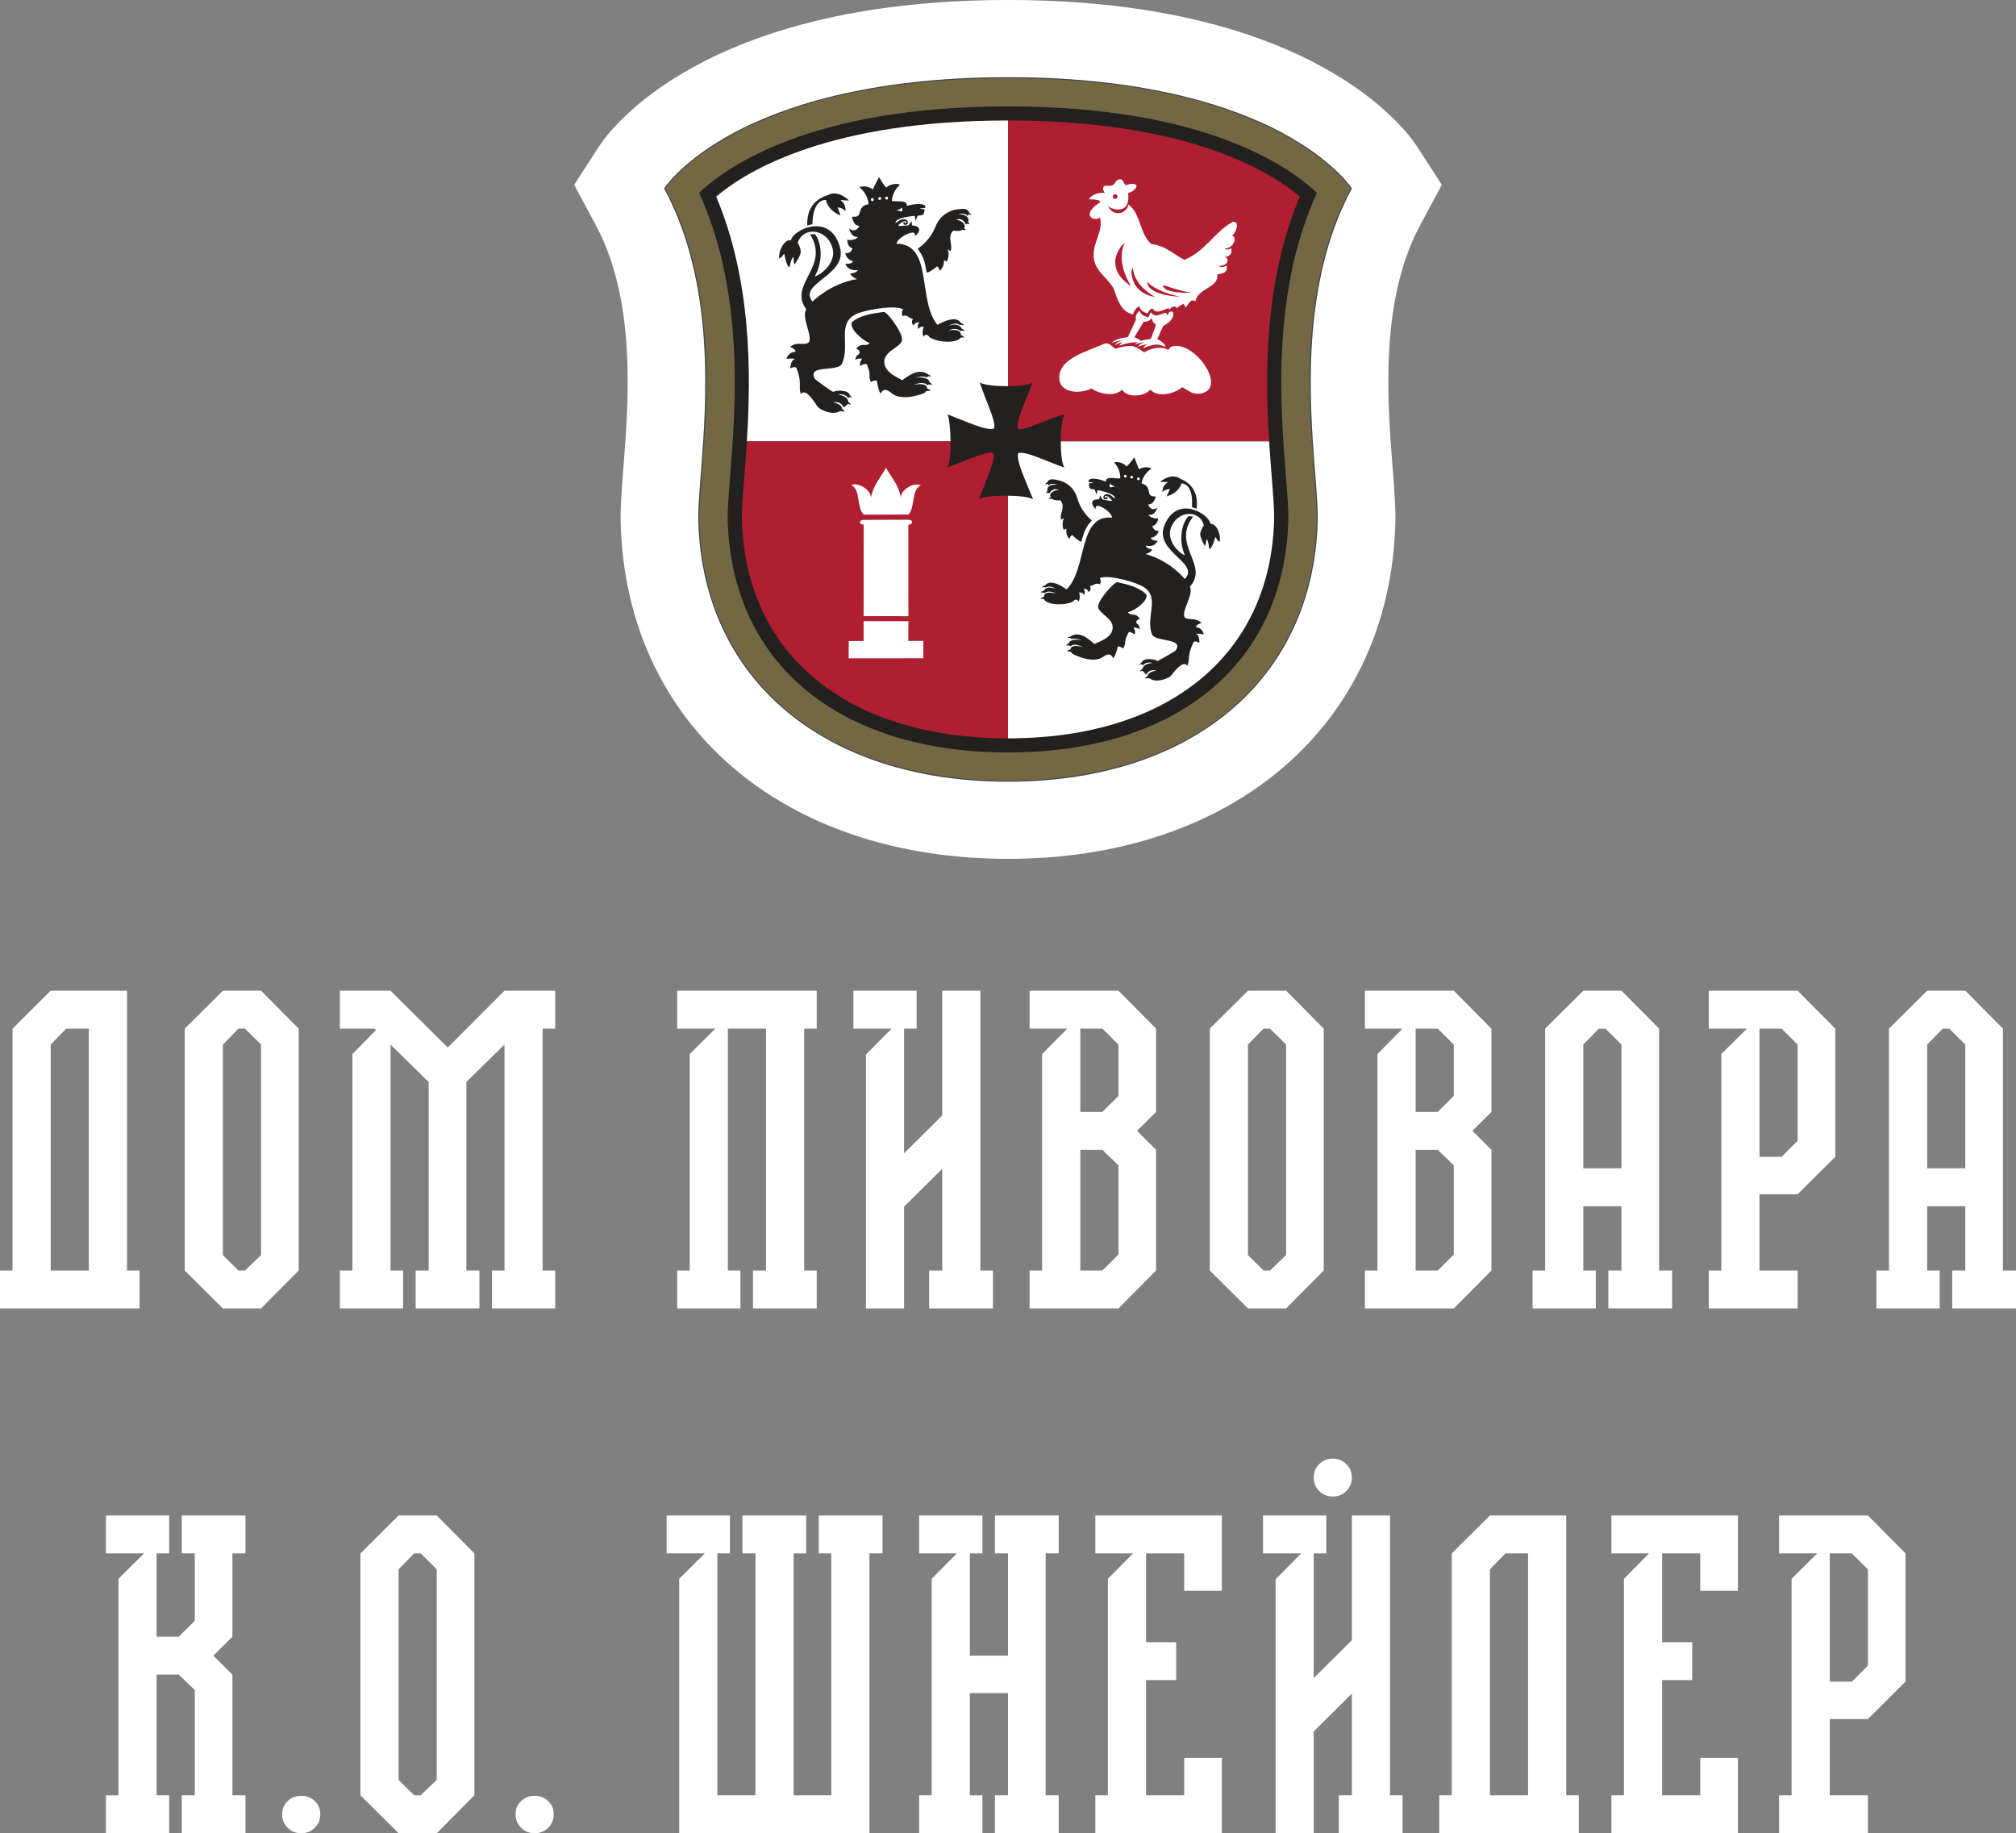 <?xml version="1.0" encoding="UTF-8"?> <svg xmlns="http://www.w3.org/2000/svg" width="794" height="722" viewBox="0 0 794 722" fill="none"><rect x="0" y="0" width="794" height="722" fill="#808080" stroke="none"/> <path d="M299.251 82.537C312.596 121.927 309.395 162.795 307.349 188.935C306.866 195.145 306.36 201.568 306.442 204.486C307.698 249.666 341.552 276.63 397.003 276.63C452.446 276.63 486.308 249.661 487.57 204.497C487.652 201.579 487.147 195.162 486.659 188.956C484.612 162.816 481.402 121.938 494.747 82.537C480.266 73.632 450.766 61.615 397.003 61.615C343.235 61.615 313.731 73.627 299.251 82.537V82.537ZM397.003 338.245C307.956 338.245 246.655 285.18 244.463 206.203C244.287 200.042 244.837 193.03 245.531 184.158C247.577 158.023 250.669 118.53 234.689 88.72L226.146 72.782L235.965 57.591C239.775 51.696 276.657 -0 397.003 -0C517.322 -0 554.219 51.691 558.032 57.585L567.854 72.782L559.311 88.72C543.332 118.535 546.432 158.034 548.479 184.169C549.176 193.035 549.724 200.036 549.549 206.203C547.343 285.185 486.033 338.245 397.003 338.245" fill="white"></path> <path d="M262.54 74.265C282.687 112.066 279.041 158.693 276.855 186.577C276.26 194.219 275.743 200.817 275.87 205.341C277.586 267.108 325.134 307.026 397.002 307.026C468.865 307.026 516.414 267.108 518.141 205.341C518.269 200.817 517.749 194.229 517.156 186.598C514.967 158.709 511.31 112.071 531.459 74.265C530.389 72.743 522.863 62.737 504.283 52.852C485.734 42.983 452.07 31.224 397.002 31.224C341.926 31.224 308.259 42.983 289.713 52.852C271.129 62.737 263.612 72.743 262.54 74.265V74.265ZM397.002 307.858C324.639 307.858 276.766 267.624 275.034 205.362C274.907 200.796 275.398 194.492 276.023 186.514C278.201 158.666 281.851 112.055 261.682 74.433L261.566 74.217L261.701 74.012C261.772 73.907 269.008 62.942 289.249 52.157C307.881 42.23 341.705 30.392 397.002 30.392C452.293 30.392 486.11 42.23 504.744 52.157C524.988 62.942 532.228 73.901 532.297 74.012L532.435 74.217L532.318 74.433C512.142 112.066 515.799 158.682 517.988 186.53C518.613 194.503 519.106 200.796 518.979 205.362C517.235 267.624 469.358 307.858 397.002 307.858" fill="#3F464C"></path> <path d="M397.006 30.804C290.119 30.804 262.054 74.235 262.054 74.235C287.849 122.356 274.859 184.294 275.455 205.348C277.175 267.37 324.667 307.438 397.006 307.438C469.348 307.438 516.826 267.37 518.564 205.348C519.152 184.294 506.158 122.356 531.95 74.235C531.95 74.235 503.87 30.804 397.006 30.804Z" fill="#736843"></path> <path d="M397.007 296.34C330.48 296.34 288.186 261.353 286.616 205.042C286.503 201.083 287.002 194.76 287.571 187.435C289.73 159.965 293.238 115.044 275.343 75.973C285.795 65.971 319.035 41.9 397.007 41.9C474.846 41.9 508.121 65.888 518.662 75.989C500.774 115.06 504.288 159.965 506.437 187.435C507.017 194.76 507.519 201.083 507.394 205.042C505.83 261.353 463.536 296.34 397.007 296.34" fill="#23211F"></path> <path d="M499.852 173.824C498.19 147.134 497.961 110.616 511.934 77.427C499.218 66.733 466.619 47.454 397.004 47.454V173.824H499.852Z" fill="#B01E31"></path> <path d="M397.004 47.454C327.35 47.454 294.777 66.722 282.065 77.407C296.048 110.606 295.826 147.118 294.151 173.824H397.004V47.454Z" fill="white"></path> <path d="M294.15 173.827C293.835 178.88 293.476 183.609 293.131 187.863C292.599 194.719 292.097 201.211 292.194 204.886C293.674 257.877 333.821 290.791 397.004 290.791V173.827H294.15Z" fill="#B01E31"></path> <path d="M499.848 173.827H397.004V290.791C460.17 290.791 500.347 257.89 501.804 204.886C501.918 201.211 501.406 194.719 500.868 187.846C500.537 183.596 500.179 178.867 499.848 173.827" fill="white"></path> <path d="M340.175 202.688L357.791 202.645C360.592 199.823 358.705 193.019 362.702 191.07C359.453 189.916 354.855 192.981 354.777 195.894C353.911 191.07 351.736 189.047 348.944 184.25C346.099 189.116 344.068 191.07 343.002 195.976C343.08 193.019 337.974 189.722 335.312 191.07C339.083 192.981 337.238 199.797 340.175 202.688" fill="white"></path> <path d="M357.734 252.433C357.695 250.453 357.79 244.648 357.79 244.648C357.79 244.687 340.128 244.632 340.128 244.632V252.445L334.274 252.484L334.25 259.277L363.668 259.25L363.652 252.405L357.734 252.433Z" fill="white"></path> <path d="M340.13 242.671L357.768 242.68L357.751 206.624C359.757 206.624 359.757 204.68 357.751 204.68L340.172 204.752C338.174 204.752 338.174 206.624 340.172 206.598C340.172 206.598 340.13 242.457 340.13 242.671" fill="white"></path> <path d="M429.889 152.98C432.837 155.127 438.998 156.46 441.959 153.47C444.046 156.853 450.728 156.182 453.029 153.47C456.275 156.862 462.841 154.914 465.593 152.489C468.075 153.748 469.728 155.715 473.314 154.886C483.284 152.6 470.636 134.507 462.058 136.34C460.796 136.677 460.899 136.821 460.224 137.756C456.885 136.219 453.704 137.057 450.612 138.769C446.519 135.821 445.471 135.608 439.286 137.321C437.959 136.608 437.191 135.021 435.179 135.247C429.256 138.177 415.657 141.046 417.348 150.102C418.158 154.354 424.762 155.474 429.889 152.98" fill="white"></path> <path d="M461.254 122.676C459.882 122.902 460.26 123.743 459.754 124.627C460.052 124.251 459.423 122.888 458.585 123.254C456.106 124.237 454.88 124.989 453.266 123C453.229 122.944 452.315 124.952 452.315 124.952C451.042 124.735 449.348 124.025 448.733 122.356C448.568 122.54 446.883 123.997 447.404 125.925C447.404 125.925 444.314 132.583 444.181 132.795C443.982 132.893 439.411 133.063 437.845 135.085C437.845 135.085 441.162 133.801 442.468 134.163C441.891 134.125 439.913 134.478 439.128 135.95C439.128 135.95 440.959 134.685 442.468 134.882C442.468 134.882 441.692 134.685 440.755 136.19C440.755 136.19 443.959 134.788 448.236 134.727C447.706 135.005 447.238 135.334 446.912 135.781C446.912 135.781 449.751 134.506 451.024 134.854C450.517 134.826 448.937 135.207 448.18 136.636C448.18 136.636 450.612 135.498 452.107 135.682C452.107 135.682 451.057 135.644 450.129 137.158C450.129 137.158 454.426 135.39 455.912 135.738C457.705 135.86 459.02 136.679 459.02 136.679C458.855 134.939 456.143 133.787 455.807 133.547C456.375 132.16 458.088 128.304 458.296 128.21C462.896 125.991 462.612 122.478 461.254 122.676V122.676ZM453.205 133.495C453.058 133.561 451.132 133.651 449.348 134.252C448.847 133.843 448.014 133.27 446.807 132.851C447.167 131.995 450.408 126.767 450.408 126.767C452.826 126.565 453.077 125.859 453.626 125.257C453.858 126.475 454.189 127.237 455.197 127.688C455.462 127.797 453.423 133.129 453.205 133.495" fill="white"></path> <path d="M485.053 92.911C487.171 91.56 488.328 86.599 485.296 87.483C478.09 91.601 474.992 98.716 466.477 102.352C462.262 100.162 459.185 96.813 453.464 96.12C448.921 92.474 449.28 83.888 444.408 80.553C444.049 83.636 438.865 86.258 436.075 80.774C436.798 82.346 445.54 85.404 444.287 75.973C445.141 76.024 447.622 74.577 447.622 73.171C447.45 72.067 444.762 72.343 443.6 72.92C442.084 72.453 442.872 70.264 440.664 70.661C438.329 71.529 439.865 73.588 435.595 73.111C433.856 73.312 434.448 75.18 435.125 75.973C430.324 75.582 428.854 78.499 428.854 78.499C428.854 78.499 433.184 78.308 433.316 79.619C424.533 85.344 432.189 87.493 433.184 85.56C434.786 91.003 430.183 95.477 430.779 101.378C431.33 106.801 435.206 108.368 438.501 113.369C440.128 117.808 441.28 122.719 446.243 123.824C446.278 123.814 446.809 121.595 448.628 120.545C449.174 122.117 450.326 123.041 452.009 123.438C452.009 123.438 452.686 121.57 453.924 121.514C455.849 124.773 460.332 120.013 460.68 121.991C461.161 120.786 463.045 120.038 463.581 121.514C463.965 120.475 465.274 120.319 466.002 119.606C466.002 119.606 466.75 120.334 466.957 121.062C468.195 119.988 468.655 117.392 470.833 118.652C471.722 113.435 480.237 113.334 479.429 107.976C482.982 107.861 483.507 106.193 483.123 104.597C483.123 104.597 480.975 105.802 479.995 104.732C479.995 104.732 482.916 104.802 483.431 102.995C483.866 101.468 482.244 101.147 482.244 101.147C483.916 101.147 485.448 100.218 484.978 97.752C484.24 98.284 482.688 98.525 482.38 97.888C486.58 97.637 487.125 92.575 485.053 92.911ZM440.133 77.425V77.465C440.168 78.499 438.223 78.765 438.273 77.374C438.293 76.345 440.168 76.129 440.133 77.425ZM445.277 112.581C442.7 110.828 435.463 105.325 441.715 96.763L442.978 95.603C439.067 104.009 445.99 113.068 445.277 112.581ZM454.773 116.925C449.386 116.041 445.818 112.581 445.586 106.856L446.152 105.335C446.809 113.369 455.602 117.065 454.773 116.925V116.925ZM451.837 110.979C451.837 110.763 453.919 114.444 464.698 116.859C465.052 116.94 451.796 116.473 451.837 110.979ZM458.053 112.229C458.053 112.229 464.637 114.584 469.145 115.298C469.145 115.298 457.901 115.765 458.053 112.229Z" fill="white"></path> <path d="M419.188 184.143C417.274 181.267 417.324 165.933 419.292 163.338C415.555 163.591 403.806 169.814 400.917 168.958C399.95 165.933 403.865 158.288 406.691 150.707C403.633 152.618 388.479 152.509 385.854 150.598C388.411 158.342 392.376 165.933 391.519 168.754C388.529 169.864 380.449 165.933 373.152 163.179C374.538 165.892 375.03 181.339 373.088 184.143C380.617 181.448 388.411 177.463 391.35 178.405C392.066 181.267 388.479 188.97 385.539 196.57C388.479 194.763 403.692 194.695 406.905 196.66C403.806 188.97 400.064 181.267 401.04 178.459C403.806 177.517 411.554 181.448 419.188 184.143" fill="#23211F"></path> <path d="M319.951 88.301C320 85.658 320.558 78.728 325.317 78.728C325.546 80.482 327.206 83.37 331.028 84.839L329.878 81.636C329.878 81.636 332.16 81.861 333 83.25C333.063 80.372 332.096 79.882 331.051 78.743C331.051 78.743 332.475 78.958 334.378 78.958C329.436 74.356 326.074 76.834 326.074 76.834C321.719 78.168 317.691 81.351 317.931 88.836L319.951 88.301" fill="#23211F"></path> <path d="M366.09 150.514C365.986 149.457 364.326 148.239 360.622 148.789C363.654 147.906 364.368 148.432 365.163 148.658C365.186 148.658 365.423 148.239 365.423 148.239C365.707 148.202 366.288 148.188 366.648 148.296C366.511 147.694 365.673 147.577 365.673 147.577C361.729 144.324 356.834 148.846 355.32 149.739C352.312 148.098 348.926 146.472 348.33 143.272C347.427 138.177 355.245 136.838 355.292 133.75C355.311 130.648 349.413 122.719 348.079 122.865C342.72 123.518 338.555 124.322 335.531 126.874C334.309 129.045 339.249 133.947 342.484 135.042C341.226 136.918 339.277 134.464 337.191 137.453C338.582 137.59 338.664 138.976 338.664 138.976C338.132 139.846 337.202 139.766 336.772 141.688C336.772 141.688 338.596 140.875 339.552 141.34C339.575 141.354 338.203 142.741 338.852 144.113C339.353 143.681 341.188 142.976 341.429 143.554C343.321 147.948 341.737 148.07 343.066 150.528C343.387 150.006 345.308 149.583 345.355 149.978C346.116 154.89 346.906 154.941 346.906 154.941C348.344 151.905 351.078 154.861 351.376 155.007C354.062 157.16 358.707 156.276 359.478 156.135C361.095 155.773 364.562 155.021 364.694 154.114C364.704 154.034 365.754 153.78 366.567 153.95C366.255 153.231 365.096 153.005 365.059 152.991C365.314 151.581 363.219 150.834 359.856 151.576C363.834 149.964 364.936 151.463 365.271 151.666C365.673 151.172 367.045 151.562 367.045 151.562C367.225 151.172 366.09 150.514 366.09 150.514" fill="#23211F"></path> <path d="M381.082 85.133L381.351 84.44L382.557 84.638C382.532 84.386 381.665 83.698 381.665 83.698C381.177 81.846 378.78 82.296 377.903 82.351C376.857 82.45 370.794 82.846 368.253 89.707C366.863 93.108 364.002 96.326 361.416 97.96C363.649 100.831 364.213 102.92 365 107.381C366.226 107.267 368.931 105.034 369.04 104.911C369.08 104.995 369.877 105.163 370.042 106.648C370.042 106.648 371.975 105.42 371.741 102.495C371.93 102.554 372.249 102.529 372.852 103.104C372.852 103.104 374.272 100.673 373.23 98.242C373.171 98.103 374.361 98.935 374.361 98.935C375.487 96.658 372.787 93.207 375.507 90.792C375.587 90.895 378.516 91.217 378.93 90.46C379.368 90.688 380.444 90.633 380.444 90.633C380.444 90.633 380.001 90.029 379.627 89.831C380.888 88.48 378.357 86.544 376.533 86.603C379.174 85.351 380.369 88.316 380.369 88.316C380.404 88.316 380.883 88.103 380.883 88.103C380.883 88.103 381.859 88.262 381.839 88.341C381.839 88.341 381.71 87.757 381.286 87.485C381.291 87.46 382.557 84.638 377.525 84.291C378.551 83.866 380.758 84.202 381.082 85.133" fill="#23211F"></path> <path d="M378.07 128.093C378.086 128.078 378.333 127.907 378.333 127.907C378.374 127.757 379.603 128.118 379.603 128.118C379.314 127.279 378.536 127.224 378.328 127.088C378.328 127.088 376.907 123.536 369.239 127.942C361.227 118.481 367.613 95.959 353.072 95.999C353.271 93.542 361.137 89.582 360.316 92.823C360.118 93.597 364.956 89.18 359.207 88.768L359.043 87.06C359.043 87.06 357.948 88.743 357.693 88.753C356.977 88.783 356.164 88.844 355.231 88.969C354.628 89.035 354.092 88.984 353.661 88.823C355.089 87.457 356.247 86.753 356.76 87.231C357.308 87.723 356.603 88.004 356.472 88.045C356.363 88.07 356.7 87.457 356.116 87.457C355.613 87.457 355.647 88.256 356.108 88.477C356.461 88.633 357.06 88.552 357.308 88.311C357.622 88.004 357.63 87.381 357.382 87.004C357.157 86.653 356.73 86.457 356.337 86.346C354.931 85.999 353.182 87.648 352.792 87.819C352.773 87.834 352.739 87.834 352.705 87.819C352.649 87.341 353.02 86.763 354.013 86.306C355.508 85.628 358.02 85.195 360.305 85C360.305 85 360.481 86.924 360.552 86.819C361.235 85.728 361.343 84.899 361.407 84.899C362.247 84.899 362.992 84.743 363.558 84.608C363.749 84.578 364.067 83.231 364.21 82.573C364.259 82.377 362.295 82.216 362.295 82.216C362.337 81.965 364.319 81.939 364.319 81.939C364.416 81.578 364.465 81.266 364.446 81.11C362.7 79.372 357.037 81.12 357.037 81.12C357.97 78.603 352.526 79.527 351.233 79.135C351.48 76.452 352.63 74.407 354.44 72.709C353.072 72.04 350.213 72.628 349.164 73.859C348.853 74.196 346.166 69.724 346.166 69.724C345.207 71.628 343.749 74.563 343.749 74.563C342.486 73.689 340.47 72.965 338.48 73.724C338.48 73.724 341.917 76.332 342.059 80.412C336.715 81.462 340.552 85.894 335.598 85.336C335.598 85.336 335.797 88.823 338.48 88.984C338.48 88.984 336.977 92.18 334.463 89.959C334.463 89.959 335.066 93.622 337.956 93.301C337.956 93.301 336.734 94.944 333.653 94.451C333.653 94.451 333.684 97.391 335.786 97.778C335.369 99.009 334.646 99.838 332.922 99.687C333.193 101.567 335.047 102.858 335.935 102.758C335.834 104.049 333.249 103.903 332.983 103.863C334.002 107.034 337.753 106.366 337.753 106.366C337.794 107.376 334.8 107.793 334.8 107.793C335.722 109.411 337.569 109.883 337.569 109.883C326.642 111.792 320.012 118.797 320.012 118.797C314.054 111.486 333.897 108.622 330.824 97.391C327.028 83.552 312.566 90.266 311.498 94.597C308.852 94.185 306.518 98.848 306.896 101.682C307.897 101.793 308.613 99.677 308.969 100.079C308.969 100.079 309.519 104.466 310.839 105.255C311.382 104.466 311.217 102.526 312.476 101.089C312.476 101.089 312.566 103.783 312.937 104.144C316.04 99.476 315.827 98.999 314.204 95.507C316.55 88.884 326.181 90.09 327.998 98.245C329.059 103.064 324.251 107.823 320.901 108.878C324.539 102.396 323.396 95.08 320.945 92.22C320.945 92.22 319.008 92.251 319.05 92.311C327.136 105.134 310.217 111.903 317.543 121.792C315.661 124.938 319.484 130.927 318.802 134.324C317.88 136.681 314.152 134.058 311.161 136.626C311.161 136.626 313.593 137.505 313.275 138.545C313.271 138.671 310.775 138.223 309.74 141.394C310.85 141.168 311.959 141.073 313.132 141.424C313.455 141.52 311.52 140.997 311.236 145.057C311.236 145.128 313.289 143.907 313.758 145.113C316.006 150.931 314.335 152.283 315.433 155.268C315.459 155.313 316.782 151.705 321.931 160.107C322.508 161.052 327.594 163.78 330.536 162.057C331.038 161.75 332.608 162.112 332.608 162.197C332.604 161.599 331.629 161.067 331.629 161.037C331.719 159.167 328.246 158.484 328.246 158.469C328.804 158.258 331.251 158.097 332.188 160.373C332.237 160.715 333.758 159.152 333.874 159.127C334.275 159.072 335.066 159.449 335.066 159.449C335.254 159.208 334.44 158.524 334.152 158.429C333.905 155.73 330.217 155.519 330.108 155.384C330.135 155.343 332.893 154.806 334.084 156.826C334.275 156.71 334.294 156.373 334.497 156.373C335.032 156.358 335.647 156.695 335.647 156.695C335.403 156.223 334.702 155.65 334.702 155.65C334.309 153.58 329.707 153.539 328.156 154.328C327.8 154.369 320.987 149.484 320.833 149.097C318.146 143.655 328.605 146.414 331.368 143.681C335.385 136.103 328.662 126.541 338.458 123.199C343.078 121.631 352.968 120.114 355.789 121.893C355.186 122.465 355.021 123.335 355.385 124.49C357.581 123.631 357.956 125.596 359.627 125.566C359.627 125.566 358.48 126.917 359.807 128.194C360.601 126.525 362.082 127.058 362.082 127.058C361.062 128.149 361.654 129.681 361.654 129.681C361.853 128.611 363.817 128.641 363.817 128.641C363.521 129.817 363.033 130.847 363.723 132.666C363.723 132.666 364.581 130.676 366.155 132.892C370.506 135.324 377.216 134.927 378.237 133.078C378.632 132.756 379.795 132.932 379.795 132.932C379.795 132.932 379.355 132.189 378.399 131.967C378.728 129.053 373.423 130.189 373.423 130.189C376.958 128.601 378.273 130.45 378.308 130.395C378.541 130.073 379.952 130.309 379.952 130.309C379.805 129.807 378.839 129.51 378.839 129.51C377.448 126.651 373.504 128.319 373.504 128.319C377.069 126.355 378.293 128.349 378.07 128.093" fill="#23211F"></path> <path d="M344.14 78.478C344.215 78.801 344.009 79.109 343.705 79.184C343.386 79.249 343.076 79.055 343 78.731C342.933 78.423 343.132 78.129 343.443 78.045C343.761 77.985 344.076 78.184 344.14 78.478" fill="white"></path> <path d="M347.046 78.043C347.125 78.362 346.915 78.671 346.601 78.74C346.29 78.81 345.975 78.606 345.911 78.297C345.847 77.984 346.042 77.685 346.353 77.62C346.668 77.536 346.987 77.735 347.046 78.043Z" fill="white"></path> <path d="M349.761 77.916C349.836 78.235 349.645 78.534 349.327 78.608C349.016 78.678 348.701 78.479 348.63 78.17C348.555 77.847 348.761 77.538 349.072 77.468C349.391 77.409 349.705 77.593 349.761 77.916Z" fill="white"></path> <path d="M352.94 82.659C354.225 82.768 355.32 81.748 355.32 81.748C355.32 81.748 355.631 82.808 355.163 83.328C355.087 83.417 352.94 82.659 352.94 82.659Z" fill="white"></path> <path d="M469.433 199.698C469.633 197.231 469.742 190.746 465.315 190.34C464.959 191.927 463.145 194.467 459.47 195.502L460.811 192.613C460.811 192.613 458.684 192.639 457.786 193.838C457.981 191.151 458.919 190.789 460.012 189.823C460.012 189.823 458.658 189.892 456.883 189.737C461.891 185.895 464.79 188.503 464.79 188.503C468.709 190.121 472.167 193.454 471.278 200.375L469.433 199.698" fill="#23211F"></path> <path d="M420.939 253.371C421.122 252.392 422.768 251.404 426.165 252.25C423.428 251.157 422.719 251.59 421.949 251.72C421.933 251.72 421.762 251.311 421.762 251.311C421.501 251.254 420.951 251.202 420.605 251.254C420.792 250.708 421.582 250.667 421.582 250.667C425.525 248.004 429.68 252.643 431.008 253.61C433.953 252.339 437.24 251.149 438.084 248.223C439.387 243.58 432.271 241.645 432.495 238.771C432.756 235.881 438.951 229.021 440.165 229.3C445.098 230.385 448.878 231.506 451.477 234.157C452.414 236.27 447.371 240.386 444.259 241.111C445.257 242.965 447.281 240.868 448.963 243.823C447.66 243.823 447.46 245.106 447.46 245.106C447.88 245.952 448.748 245.98 448.963 247.794C448.963 247.794 447.35 246.883 446.414 247.231C446.397 247.231 447.546 248.648 446.805 249.866C446.393 249.429 444.76 248.591 444.471 249.121C442.32 253.023 443.774 253.274 442.32 255.436C442.051 254.922 440.332 254.343 440.234 254.723C439.073 259.208 438.352 259.2 438.352 259.2C437.285 256.249 434.487 258.759 434.198 258.848C431.505 260.629 427.281 259.39 426.564 259.184C425.098 258.694 421.949 257.698 421.908 256.84C421.892 256.755 420.939 256.431 420.193 256.512C420.536 255.885 421.631 255.776 421.668 255.759C421.546 254.44 423.574 253.918 426.625 254.905C423.081 253.06 421.929 254.343 421.591 254.521C421.261 254.023 419.961 254.241 419.961 254.241C419.819 253.877 420.939 253.371 420.939 253.371" fill="#23211F"></path> <path d="M416.308 190.834C411.615 190.697 412.523 193.426 412.523 193.456C412.116 193.667 411.939 194.187 411.939 194.187C411.939 194.118 412.86 194.071 412.86 194.071C412.86 194.071 413.28 194.311 413.306 194.311C413.306 194.311 414.694 191.659 417.008 193.052C415.343 192.824 412.804 194.401 413.864 195.781C413.488 195.94 413.025 196.43 413.025 196.43C413.025 196.43 414.028 196.598 414.461 196.417C414.768 197.169 417.506 197.131 417.588 197.036C419.898 199.533 417.09 202.503 417.925 204.695C417.925 204.695 419.115 204.046 419.05 204.162C417.865 206.332 418.95 208.722 418.95 208.722C419.56 208.241 419.854 208.284 420.036 208.241C419.56 210.94 421.234 212.255 421.234 212.255C421.515 210.905 422.281 210.794 422.311 210.729C422.423 210.867 424.742 213.162 425.862 213.39C426.995 209.324 427.717 207.441 430.027 204.961C427.782 203.216 425.434 199.967 424.443 196.688C422.7 190.086 417.099 189.162 416.126 188.986C415.343 188.853 413.146 188.225 412.523 189.893C412.523 189.893 411.658 190.443 411.615 190.697L412.744 190.606L412.951 191.285C413.332 190.443 415.395 190.34 416.308 190.834Z" fill="#23211F"></path> <path d="M455.922 213C455.922 213 455.922 213 455.922 212.983C455.964 213 455.956 213 455.922 213Z" fill="#23211F"></path> <path d="M416.055 232.073C416.055 232.073 412.538 230.169 411.006 232.708C411.006 232.708 410.066 232.89 409.886 233.351C409.886 233.351 411.216 233.256 411.396 233.577C411.426 233.617 412.805 232.038 415.968 233.834C415.968 233.834 411.138 232.295 411.181 235.034C410.267 235.16 409.781 235.808 409.781 235.808C409.781 235.808 410.888 235.738 411.238 236.073C412.017 237.886 418.212 238.86 422.474 236.986C424.141 235.077 424.74 237.003 424.74 237.003C425.559 235.369 425.204 234.364 425.029 233.238C425.029 233.238 426.862 233.404 426.937 234.417C426.937 234.417 427.637 233.03 426.779 231.917C426.779 231.917 428.197 231.582 428.788 233.199C430.122 232.121 429.208 230.756 429.208 230.756C430.748 230.943 431.268 229.156 433.233 230.151C433.692 229.099 433.605 228.286 433.097 227.695C435.889 226.291 444.933 228.595 449.076 230.464C457.883 234.46 450.769 242.721 453.806 250.133C456.133 252.912 466.092 251.281 463.108 256.107C462.937 256.455 456.142 260.372 455.818 260.29C454.449 259.42 450.17 259.064 449.61 260.946C449.61 260.946 448.927 261.411 448.66 261.829C448.66 261.829 449.255 261.577 449.763 261.646C449.938 261.659 449.938 261.968 450.1 262.098C451.386 260.32 453.906 261.072 453.924 261.111C453.801 261.229 450.358 261.085 449.89 263.581C449.601 263.637 448.787 264.198 448.936 264.437C448.936 264.437 449.706 264.172 450.069 264.25C450.17 264.277 451.452 265.885 451.522 265.563C452.616 263.524 454.86 263.89 455.355 264.159C455.355 264.159 452.077 264.481 451.981 266.233C451.981 266.25 451.032 266.659 450.966 267.22C450.984 267.124 452.471 266.937 452.922 267.272C455.495 269.129 460.456 267.046 461.091 266.233C466.634 258.885 467.527 262.364 467.566 262.307C468.848 259.638 467.422 258.233 470.038 253.033C470.572 251.968 472.383 253.273 472.383 253.22C472.501 249.412 470.651 249.716 470.966 249.668C472.077 249.447 473.092 249.638 474.103 249.929C473.429 246.908 471.079 247.099 471.079 246.99C470.887 245.99 473.223 245.386 473.223 245.386C470.677 242.721 466.971 244.825 466.332 242.564C466.004 239.338 470.104 234.121 468.642 231.025C476.339 222.495 461.235 214.695 469.907 203.504C469.955 203.457 468.157 203.248 468.157 203.248C465.628 205.687 463.891 212.382 466.682 218.734C463.676 217.456 459.634 212.6 461.056 208.226C463.488 200.817 472.541 200.552 474.125 206.922C472.296 210.009 472.064 210.43 474.518 215.056C474.895 214.752 475.205 212.252 475.205 212.252C476.26 213.695 475.936 215.482 476.369 216.265C477.66 215.647 478.566 211.622 478.566 211.622C478.942 211.274 479.414 213.317 480.351 213.308C480.959 210.695 479.218 206.152 476.715 206.313C476.124 202.196 463.291 194.657 458.509 207.17C454.646 217.334 472.821 221.756 466.617 228.03C466.617 228.03 461.091 220.939 451.119 218.174C451.119 218.174 452.869 217.904 453.867 216.491C453.867 216.491 451.119 215.83 451.268 214.887C451.268 214.887 454.703 215.848 455.923 213C455.661 213 453.263 212.908 453.285 211.704C454.094 211.861 455.936 210.848 456.356 209.135C454.738 209.109 454.138 208.278 453.867 207.087C455.871 206.922 456.142 204.2 456.142 204.2C453.25 204.357 452.257 202.73 452.257 202.73C454.917 203.291 455.805 199.952 455.805 199.952C453.272 201.783 452.147 198.674 452.147 198.674C454.663 198.774 455.171 195.535 455.171 195.535C450.515 195.618 454.484 191.857 449.61 190.383C450.109 186.622 453.548 184.505 453.548 184.505C451.771 183.609 449.824 184.101 448.577 184.814C448.577 184.814 447.483 181.935 446.766 180.109C446.766 180.109 443.882 184.001 443.62 183.674C442.762 182.444 440.159 181.614 438.82 182.122C440.334 183.874 441.227 185.866 441.227 188.392C439.967 188.64 435.014 187.296 435.631 189.722C435.631 189.722 430.538 187.566 428.761 189.035C428.709 189.174 428.722 189.47 428.796 189.809C428.796 189.809 430.638 190.018 430.638 190.257C430.638 190.257 428.827 190.226 428.853 190.413C428.919 191.057 429.098 192.318 429.273 192.379C429.79 192.544 430.463 192.753 431.251 192.835C431.295 192.835 431.317 193.622 431.859 194.679C431.912 194.787 432.27 193.022 432.27 193.022C434.357 193.413 436.65 194.039 437.976 194.8C438.864 195.309 439.161 195.87 439.065 196.326C439.03 196.339 439 196.339 438.973 196.326C438.632 196.122 437.153 194.426 435.814 194.631C435.442 194.692 435.027 194.844 434.786 195.152C434.515 195.47 434.48 196.061 434.729 196.37C434.952 196.622 435.486 196.739 435.827 196.622C436.304 196.457 436.392 195.739 435.928 195.683C435.377 195.618 435.631 196.231 435.534 196.192C435.403 196.152 434.786 195.813 435.329 195.405C435.867 195 436.895 195.779 438.072 197.17C437.674 197.274 437.153 197.287 436.611 197.17C435.744 196.965 435.001 196.835 434.336 196.752C434.095 196.713 433.233 195.039 433.233 195.039L432.935 196.622C427.545 196.487 431.636 201.031 431.531 200.283C431.067 197.209 438.024 201.591 437.976 203.878C424.456 202.557 428.35 224.043 420.063 232.134C413.356 227.334 411.689 230.517 411.689 230.517C411.488 230.608 410.757 230.595 410.403 231.36C410.403 231.36 411.575 231.121 411.606 231.251C411.606 231.251 411.838 231.443 411.842 231.46C411.606 231.682 412.918 229.943 416.055 232.073" fill="#23211F"></path> <path d="M447.85 188.408C447.759 188.701 447.902 189.01 448.196 189.105C448.49 189.186 448.793 189.036 448.88 188.757C448.979 188.477 448.819 188.155 448.538 188.077C448.257 187.983 447.936 188.125 447.85 188.408" fill="white"></path> <path d="M445.195 187.761C445.096 188.041 445.256 188.347 445.537 188.437C445.828 188.532 446.139 188.377 446.235 188.093C446.326 187.813 446.165 187.507 445.867 187.413C445.585 187.314 445.278 187.477 445.195 187.761" fill="white"></path> <path d="M442.68 187.384C442.589 187.677 442.75 187.969 443.044 188.064C443.33 188.154 443.616 188 443.729 187.715C443.807 187.44 443.651 187.13 443.378 187.035C443.088 186.945 442.771 187.104 442.68 187.384" fill="white"></path> <path d="M439.305 191.511C438.115 191.499 437.192 190.453 437.192 190.453C437.192 190.453 436.8 191.404 437.192 191.94C437.244 192.034 439.305 191.511 439.305 191.511Z" fill="white"></path> <path fill-rule="evenodd" clip-rule="evenodd" d="M729.349 611.783H720.649V662.274H729.349L735.675 655.988V618.072L729.349 611.783V611.783ZM700.68 596.854H735.675L750.503 611.783V662.274L735.675 677.009H720.649V707.067H735.675V722H700.68V707.067H705.622V621.803L715.706 611.783H700.68V596.854ZM634.645 611.783V596.854H684.469V626.518H669.641V611.783H654.614V646.753H666.475V661.685H654.614V707.067H669.641V692.332H684.469V722H634.645V707.067H639.588V621.803L649.478 611.783H634.645ZM586.798 618.072V707.067H601.825V611.783H592.93L586.798 618.072V618.072ZM616.851 596.854V707.067H621.799V722H566.834V707.067H571.777V611.783L586.798 596.854H616.851V596.854ZM552.4 707.067V722H527.289V707.067H532.431V666.988L517.404 681.92V722H502.383V622.001L512.462 611.783H497.435V596.854H522.347V611.783H517.404V660.899L532.431 645.967V596.854H547.457V707.067H552.4ZM524.92 589.388C522.808 589.388 521.025 588.669 519.579 587.228C518.133 585.787 517.404 584.018 517.404 581.921C517.404 579.825 518.133 578.06 519.579 576.619C521.025 575.178 522.808 574.455 524.92 574.455C527.027 574.455 528.809 575.178 530.256 576.619C531.702 578.06 532.431 579.825 532.431 581.921C532.431 584.018 531.702 585.787 530.256 587.228C528.809 588.669 527.027 589.388 524.92 589.388ZM431.4 611.783V596.854H481.224V626.518H466.396V611.783H451.37V646.753H463.236V661.685H451.37V707.067H466.396V692.332H481.224V722H431.4V707.067H436.343V621.803L446.228 611.783H431.4ZM391.86 611.783V596.854H416.968V611.783H411.827V707.067H416.968V722H391.86V707.067H396.998V666.795H381.975V707.067H386.918V722H362.004V707.067H366.947V621.803L376.833 611.783H362.004V596.854H386.918V611.783H381.975V652.059H396.998V611.783H391.86ZM322.461 611.783V596.854H347.573V611.783H342.432V722H267.501V621.803L277.582 611.783H262.558V596.854H287.468V611.783H282.525V707.067H297.552V611.783H292.411V596.854H317.522V611.783H312.579V707.067H327.404V611.783H322.461ZM210.56 722C208.451 722 206.671 721.277 205.222 719.836C203.772 718.399 203.047 716.63 203.047 714.534C203.047 712.437 203.772 710.702 205.222 709.328C206.671 707.95 208.451 707.264 210.56 707.264C212.669 707.264 214.448 707.95 215.898 709.328C217.348 710.702 218.073 712.437 218.073 714.534C218.073 716.63 217.348 718.399 215.898 719.836C214.448 721.277 212.669 722 210.56 722ZM163.11 707.067H165.68L172.007 700.979V618.072L165.68 611.783H163.11L156.981 618.072V700.979L163.11 707.067ZM186.835 611.783V707.067L172.007 722H156.981L141.955 707.067V611.783L156.981 596.854H172.007L186.835 611.783ZM118.625 722C116.517 722 114.737 721.277 113.287 719.836C111.838 718.399 111.113 716.63 111.113 714.534C111.113 712.437 111.838 710.702 113.287 709.328C114.737 707.95 116.517 707.264 118.625 707.264C120.735 707.264 122.515 707.95 123.964 709.328C125.414 710.702 126.139 712.437 126.139 714.534C126.139 716.63 125.414 718.399 123.964 719.836C122.515 721.277 120.735 722 118.625 722ZM71.571 611.783V596.854H96.68V611.783H91.539V644.593L84.026 652.059L91.539 659.522V707.067H96.68V722H71.571V707.067H76.711V665.614L70.385 659.522H61.685V707.067H66.628V722H41.717V707.067H46.66V621.803L56.743 611.783H41.717V596.854H66.628V611.783H61.685V644.593H70.385L76.711 638.307V611.783H71.571V611.783ZM759.004 460.116H774.031V411.394L767.705 405.108H765.131L759.004 411.394V460.116V460.116ZM788.858 405.108V500.392H794V515.321H768.889V500.392H774.031V475.048H759.004V500.392H763.947V515.321H739.035V500.392H743.977V405.108L759.004 390.175H774.031L788.858 405.108V405.108ZM701.67 405.108H692.97V455.599H701.67L707.996 449.309V411.394L701.67 405.108ZM673.001 390.175H707.996L722.824 405.108V455.599L707.996 470.334H692.97V500.392H707.996V515.321H673.001V500.392H677.943V415.128L688.027 405.108H673.001V390.175ZM623.576 460.116H638.603V411.394L632.277 405.108H629.703L623.576 411.394V460.116ZM653.43 405.108V500.392H658.566V515.321H633.461V500.392H638.603V475.048H623.576V500.392H628.518V515.321H603.607V500.392H608.549V405.108L623.576 390.175H638.603L653.43 405.108V405.108ZM557.542 452.847V500.392H566.237L572.568 494.103V458.939L566.237 452.847H557.542ZM566.237 405.108H557.542V437.914H566.237L572.568 431.629V411.394L566.237 405.108ZM587.396 437.914L579.88 445.381L587.396 452.847V500.392L572.568 515.321H572.369H537.572V500.392H542.509V415.128L552.4 405.108H537.572V390.175H572.568L587.396 405.108V437.914V437.914ZM497.634 500.392H500.202L506.534 494.3V411.394L500.202 405.108H497.634L491.507 411.394V494.3L497.634 500.392V500.392ZM521.356 405.108V500.392L506.534 515.321H491.507L476.481 500.392V405.108L491.507 390.175H506.534L521.356 405.108ZM425.471 452.847V500.392H434.169L440.494 494.103V458.939L434.169 452.847H425.471ZM434.169 405.108H425.471V437.914H434.169L440.494 431.629V411.394L434.169 405.108ZM455.321 437.914L447.811 445.381L455.321 452.847V500.392L440.494 515.321H440.295H405.501V500.392H410.444V415.128L420.33 405.108H405.501V390.175H440.494L455.321 405.108V437.914ZM386.127 500.392H391.07V515.321H365.958V500.392H371.1V460.313L356.076 475.242V515.321H341.048V415.322L351.133 405.108H336.106V390.175H361.015V405.108H356.076V454.221L371.1 439.292V390.175H386.127V500.392ZM266.71 405.108V390.175H321.671V405.108H316.731V500.392H321.671V515.321H296.563V500.392H301.704V405.108H286.677V500.392H291.62V515.321H266.71V500.392H271.653V415.128L281.734 405.108H266.71ZM176.356 412.574L198.697 390.175H218.666V405.108H213.723V500.392H218.666V515.321H193.754V500.392H198.697V411.394L183.671 426.128V500.392H188.812V515.321H163.703V500.392H168.843V426.128L153.818 411.394V500.392H158.76V515.321H133.849V500.392H138.792V415.128L148.084 405.696L147.491 405.108H133.849V390.175H153.818L176.356 412.574V412.574ZM93.912 500.392H96.482L102.808 494.3V411.394L96.482 405.108H93.912L87.783 411.394V494.3L93.912 500.392ZM117.636 405.108V500.392L102.808 515.321H87.783L72.757 500.392V405.108L87.783 390.175H102.808L117.636 405.108ZM19.969 411.394V500.392H34.994V405.108H26.098L19.969 411.394ZM50.02 390.175V500.392H54.963V515.321H0V500.392H4.942V405.108L19.969 390.175H50.02Z" fill="white"></path> </svg> 